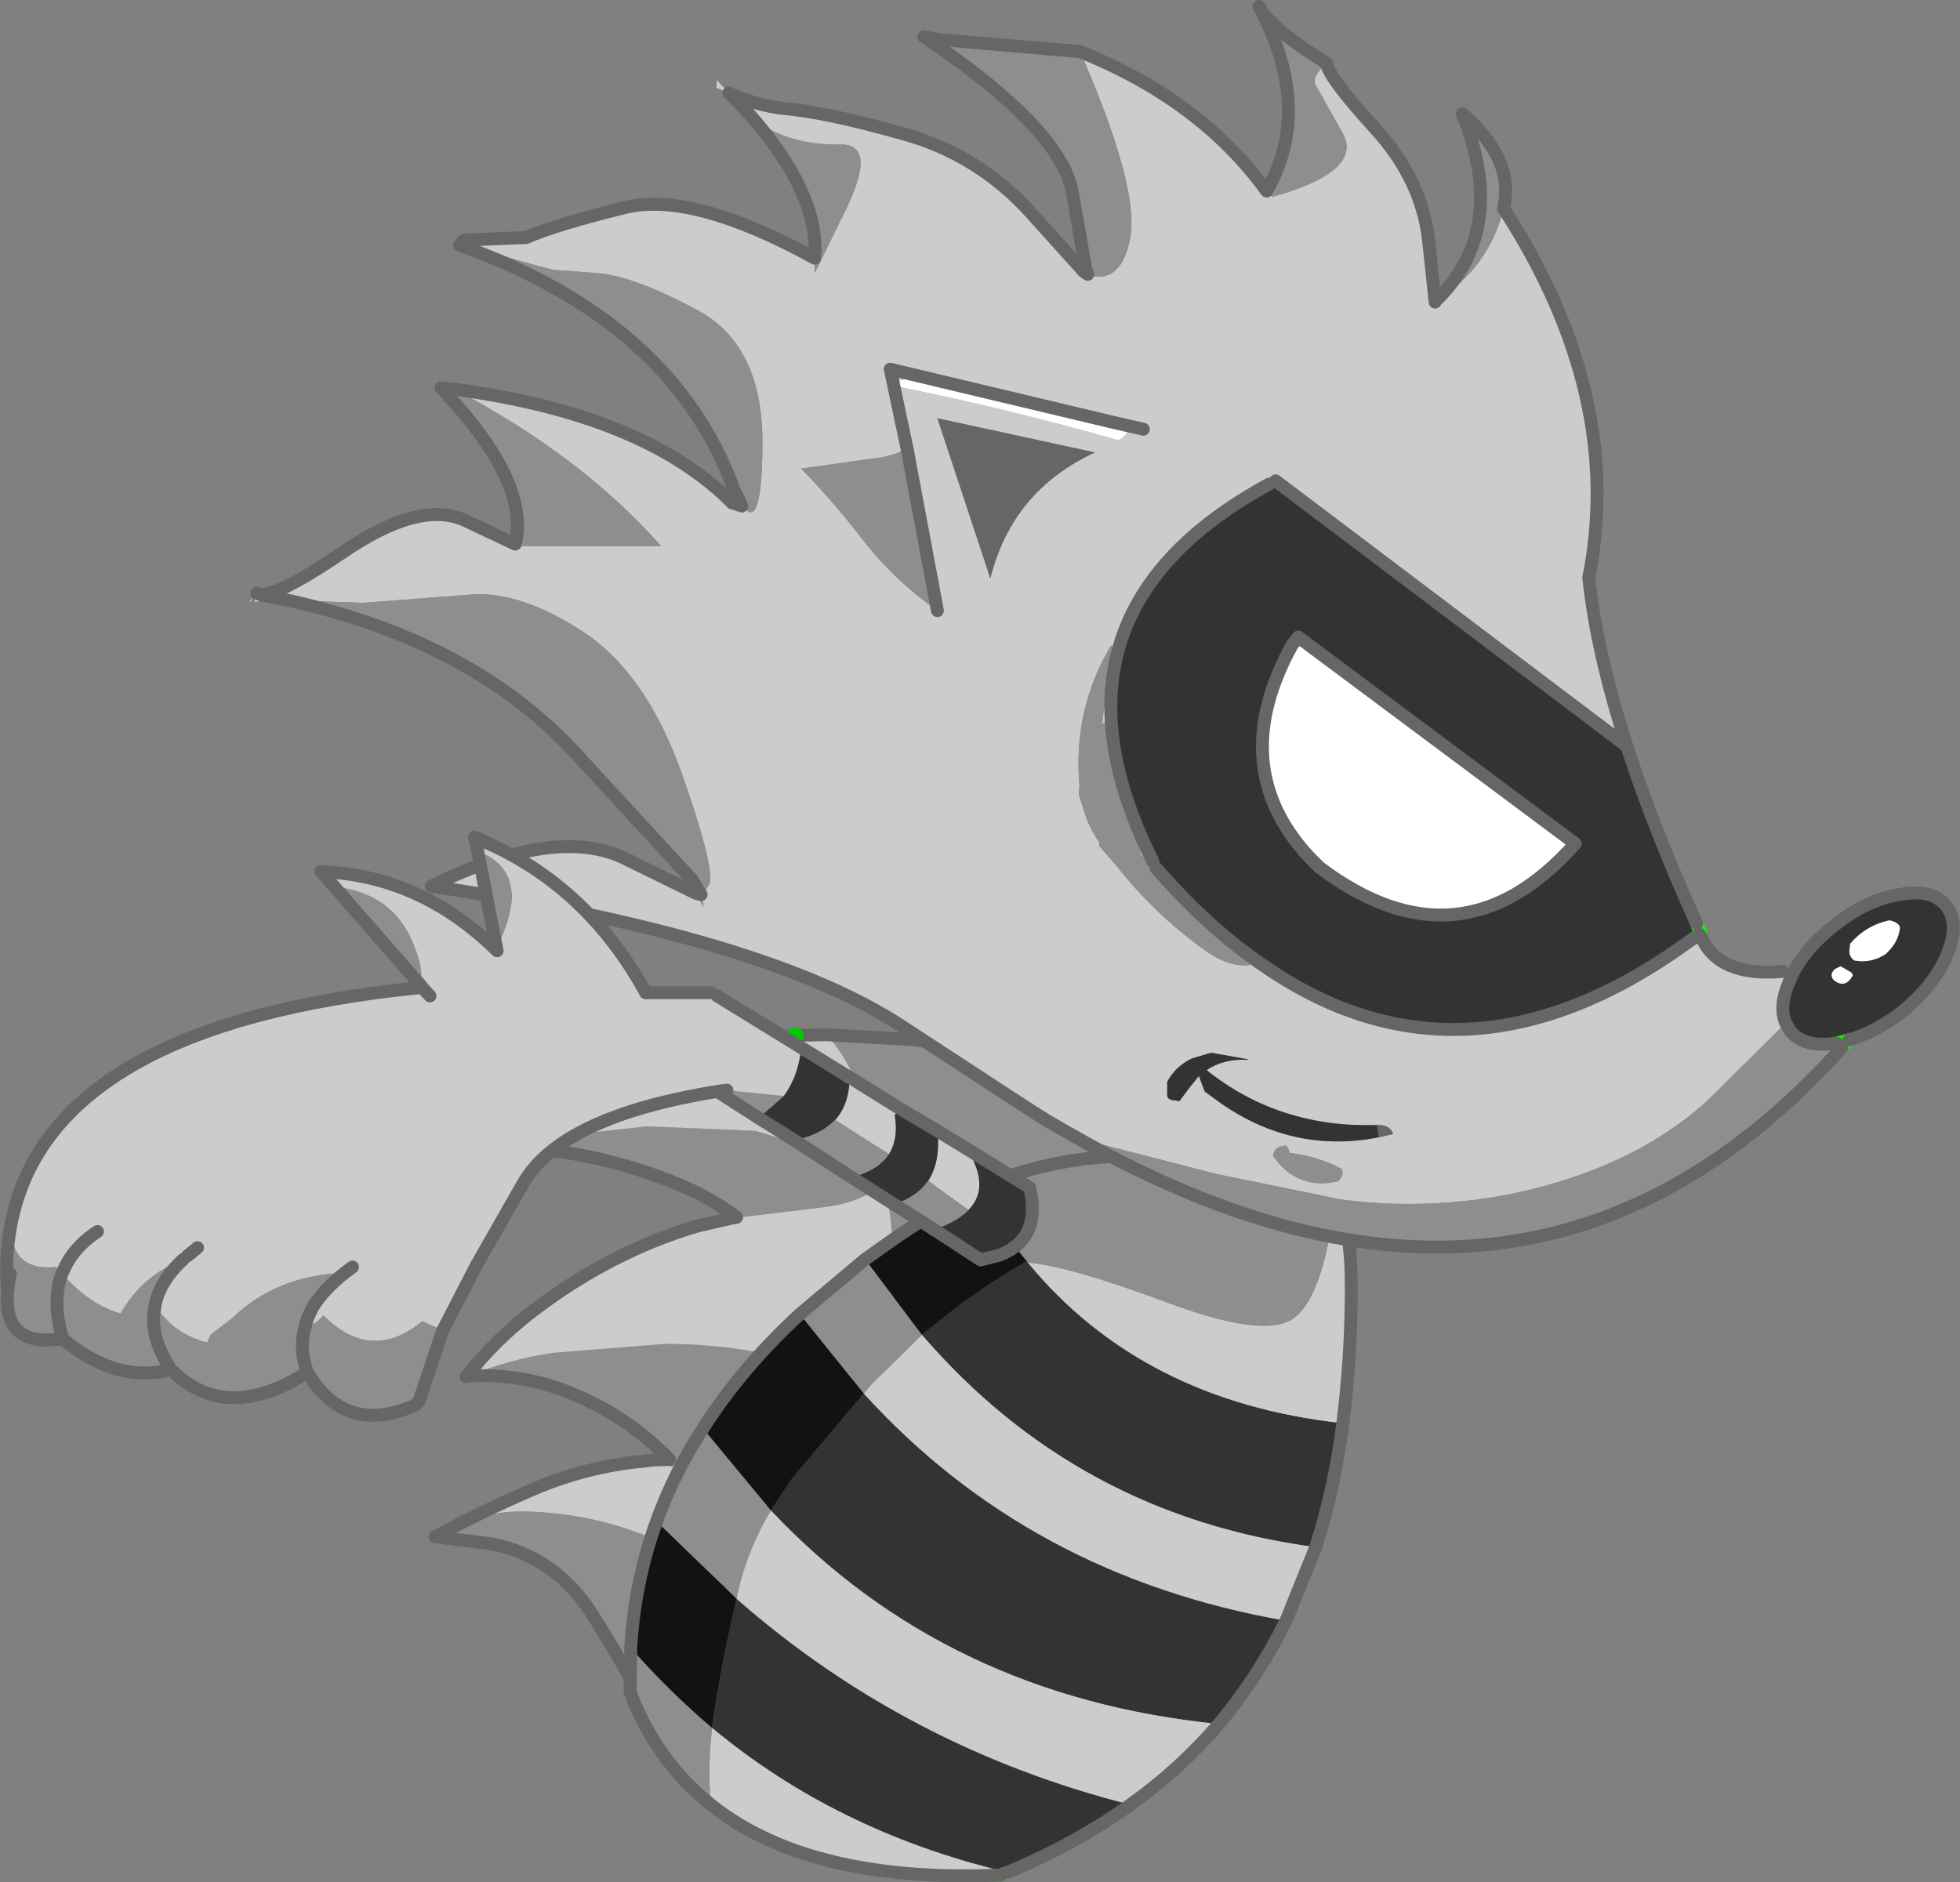 <?xml version="1.0" encoding="UTF-8" standalone="no"?>
<svg xmlns:xlink="http://www.w3.org/1999/xlink" height="145.8px" width="151.8px" xmlns="http://www.w3.org/2000/svg">
  <rect width="100%" height="100%" fill="#808080" stroke="none"/>
  <g transform="matrix(1.0, 0.0, 0.0, 1.0, 75.9, 86.5)">
    <path d="M-11.9 -6.35 L-5.05 -5.95 Q-0.25 -5.4 6.15 -2.15 12.5 1.05 8.0 5.2 L0.3 12.5 Q-2.95 15.65 -5.4 19.5 L-7.05 21.8 -7.7 21.45 Q-6.95 18.8 -6.75 16.05 -6.45 11.3 -7.1 6.6 L-7.25 5.45 -7.3 5.05 Q-7.95 1.45 -9.3 -1.95 -10.4 -4.8 -11.9 -6.35 M-8.25 23.15 L-8.85 23.8 Q-10.05 24.95 -11.4 25.95 -13.8 27.75 -15.7 30.05 -16.2 29.2 -17.2 28.85 -21.55 27.45 -26.15 26.7 L-25.35 26.6 -24.05 26.55 Q-27.35 23.15 -31.85 21.35 -35.65 19.85 -39.6 20.1 -36.5 18.8 -33.1 18.3 L-24.35 17.6 Q-19.45 17.6 -14.65 18.8 -10.95 19.7 -7.7 21.45 L-8.25 23.15 M-19.85 36.0 L-22.65 40.2 -26.05 45.4 Q-27.9 41.9 -30.1 38.45 -32.9 34.1 -37.8 33.1 L-41.8 32.6 Q-38.9 30.35 -34.6 30.6 -30.1 30.8 -25.9 32.45 -22.55 33.75 -19.85 36.0 M-19.4 7.9 L-18.85 7.8 Q-20.9 6.25 -23.35 5.25 -27.8 3.4 -32.6 2.7 L-32.65 1.5 -25.8 0.75 -17.4 1.1 Q-12.5 2.45 -8.6 5.3 L-8.3 5.75 Q-9.7 6.75 -12.35 7.05 L-19.4 7.9" fill="#8e8e8e" fill-rule="evenodd" stroke="none"/>
    <path d="M-37.65 1.7 Q-35.05 -0.6 -31.85 -2.25 -27.9 -4.25 -23.45 -5.15 L-14.55 -6.3 -14.35 -6.3 -14.15 -6.3 -11.9 -6.35 Q-10.4 -4.8 -9.3 -1.95 -7.95 1.45 -7.3 5.05 L-7.25 5.45 -7.1 6.6 Q-6.45 11.3 -6.75 16.05 -6.95 18.8 -7.7 21.45 L-7.05 21.8 -8.25 23.15 -7.7 21.45 Q-10.95 19.7 -14.65 18.8 -19.45 17.6 -24.35 17.6 L-33.1 18.3 Q-36.5 18.8 -39.6 20.1 L-39.8 20.15 Q-37.45 17.15 -34.3 14.8 -30.65 12.05 -26.55 10.2 -24.2 9.15 -21.8 8.45 L-19.6 7.95 -19.4 7.9 -12.35 7.05 Q-9.7 6.75 -8.3 5.75 L-8.6 5.3 Q-12.5 2.45 -17.4 1.1 L-25.8 0.75 -32.65 1.5 -32.6 2.7 -37.8 2.55 -38.7 2.65 -38.1 2.1 -37.65 1.7 M-15.7 30.05 L-17.5 32.45 -19.85 36.0 Q-22.55 33.75 -25.9 32.45 -30.1 30.8 -34.6 30.6 -38.9 30.35 -41.8 32.6 L-42.1 32.55 -42.2 32.55 Q-38.55 30.55 -34.45 28.8 -30.4 27.1 -26.15 26.7 -21.55 27.45 -17.2 28.85 -16.2 29.2 -15.7 30.05" fill="#cccccc" fill-rule="evenodd" stroke="none"/>
    <path d="M-37.65 1.7 Q-35.05 -0.6 -31.85 -2.25 -27.9 -4.25 -23.45 -5.15 L-14.55 -6.3 -14.35 -6.3 -14.15 -6.3 -11.9 -6.35 -5.05 -5.95 Q-0.25 -5.4 6.15 -2.15 12.5 1.05 8.0 5.2 L0.3 12.5 Q-2.95 15.65 -5.4 19.5 L-7.05 21.8 -8.25 23.15 M-8.85 23.8 Q-10.05 24.95 -11.4 25.95 -13.8 27.75 -15.7 30.05 L-17.5 32.45 -19.85 36.0 -22.65 40.2 -26.05 45.4 Q-27.9 41.9 -30.1 38.45 -32.9 34.1 -37.8 33.1 L-41.8 32.6 M-42.1 32.55 L-42.2 32.55 Q-38.55 30.55 -34.45 28.8 -30.4 27.1 -26.15 26.7 L-25.35 26.6 -24.05 26.55 Q-27.35 23.15 -31.85 21.35 -35.65 19.85 -39.6 20.1 L-39.8 20.15 Q-37.45 17.15 -34.3 14.8 -30.65 12.05 -26.55 10.2 -24.2 9.15 -21.8 8.45 L-19.6 7.95 -19.4 7.9 -18.85 7.8 Q-20.9 6.25 -23.35 5.25 -27.8 3.4 -32.6 2.7 L-37.8 2.55 -38.7 2.65 -38.1 2.1" fill="none" stroke="#666666" stroke-linecap="round" stroke-linejoin="round" stroke-width="1.0"/>
    <path d="M-14.55 -6.3 Q-14.35 -6.5 -14.15 -6.3" fill="none" stroke="#00cc00" stroke-linecap="round" stroke-linejoin="round" stroke-width="1.0"/>
    <path d="M28.1 23.75 Q27.45 28.85 26.0 33.35 7.55 30.9 -4.5 16.9 L-1.35 14.4 Q1.25 12.55 3.55 11.25 L3.65 11.25 3.7 11.3 Q12.55 22.05 28.1 23.75 M23.7 39.05 Q21.55 43.4 18.5 47.05 -2.6 44.95 -16.2 30.5 L-14.6 28.1 -9.0 21.45 Q3.85 35.6 23.7 39.05 M11.65 53.3 Q7.4 56.35 2.1 58.55 L1.75 58.45 Q-11.2 55.3 -20.75 47.35 L-20.6 46.2 Q-19.9 41.8 -18.85 37.35 -5.7 48.9 11.65 53.3" fill="#333333" fill-rule="evenodd" stroke="none"/>
    <path d="M26.0 33.35 L23.7 39.05 Q3.85 35.6 -9.0 21.45 L-8.45 20.8 -4.5 16.9 Q7.55 30.9 26.0 33.35 M18.5 47.05 Q15.5 50.55 11.65 53.3 -5.7 48.9 -18.85 37.35 L-18.75 36.8 Q-17.95 33.4 -16.2 30.5 -2.6 44.95 18.5 47.05 M1.65 58.75 Q-13.2 59.4 -20.85 53.3 -21.1 50.35 -20.75 47.35 -11.2 55.3 1.75 58.45 L1.65 58.75 M27.4 7.15 Q27.8 8.25 28.3 8.95 28.8 9.65 28.75 14.3 28.7 18.95 28.1 23.75 12.55 22.05 3.7 11.3 7.0 11.6 14.5 14.4 22.0 17.2 24.25 15.65 26.5 14.05 27.4 7.15" fill="#cccccc" fill-rule="evenodd" stroke="none"/>
    <path d="M-20.85 53.3 Q-24.85 50.1 -26.9 45.1 L-27.1 44.55 -27.1 44.4 -27.05 41.15 Q-24.1 44.5 -20.75 47.35 -21.1 50.35 -20.85 53.3 M-25.05 31.35 Q-23.7 27.6 -21.45 24.15 L-16.2 30.5 Q-17.95 33.4 -18.75 36.8 L-18.85 37.35 -25.05 31.35 M-13.95 15.3 L-8.9 11.05 -4.5 16.9 -8.45 20.8 -9.0 21.45 -13.95 15.3 M-0.25 5.55 Q13.2 -0.15 27.4 7.15 26.5 14.05 24.25 15.65 22.0 17.2 14.5 14.4 7.0 11.6 3.7 11.3 L3.65 11.25 Q1.5 8.6 -0.25 5.55" fill="#8e8e8e" fill-rule="evenodd" stroke="none"/>
    <path d="M-27.05 41.15 Q-26.75 36.05 -25.05 31.35 L-18.85 37.35 Q-19.9 41.8 -20.6 46.2 L-20.75 47.35 Q-24.1 44.5 -27.05 41.15 M-21.45 24.15 Q-18.5 19.5 -13.95 15.3 L-9.0 21.45 -14.6 28.1 -16.2 30.5 -21.45 24.15 M-8.9 11.05 L-6.35 9.25 Q-4.2 7.8 -1.85 6.4 L-0.25 5.55 Q1.5 8.6 3.65 11.25 L3.55 11.25 Q1.25 12.55 -1.35 14.4 L-4.5 16.9 -8.9 11.05" fill="#121212" fill-rule="evenodd" stroke="none"/>
    <path d="M2.1 58.55 L1.65 58.75" fill="none" stroke="#00ff00" stroke-linecap="round" stroke-linejoin="round" stroke-width="1.0"/>
    <path d="M28.1 23.75 Q27.45 28.85 26.0 33.35 L23.7 39.05 Q21.55 43.4 18.5 47.05 15.5 50.55 11.65 53.3 7.4 56.35 2.1 58.55 M1.65 58.75 Q-13.2 59.4 -20.85 53.3 -24.85 50.1 -26.9 45.1 L-27.1 44.55 -27.1 44.4 -27.05 41.15 Q-26.75 36.05 -25.05 31.35 -23.7 27.6 -21.45 24.15 -18.5 19.5 -13.95 15.3 L-8.9 11.05 -6.35 9.25 Q-4.2 7.8 -1.85 6.4 L-0.25 5.55 Q13.2 -0.15 27.4 7.15 27.8 8.25 28.3 8.95 28.8 9.65 28.75 14.3 28.7 18.95 28.1 23.75" fill="none" stroke="#666666" stroke-linecap="round" stroke-linejoin="round" stroke-width="1.0"/>
    <path d="M22.2 -71.7 L22.65 -71.25 Q29.8 -73.25 28.05 -76.25 L26.0 -79.9 Q25.65 -80.55 26.85 -81.6 26.95 -80.55 30.6 -76.55 34.25 -72.55 34.75 -67.8 L35.25 -63.1 35.25 -63.15 Q39.4 -65.7 40.55 -70.35 49.95 -55.85 47.15 -41.75 47.75 -36.0 50.1 -28.7 L22.9 -49.25 22.4 -49.0 Q3.8 -38.9 13.4 -19.75 L13.65 -19.25 14.85 -17.9 14.45 -18.2 12.45 -20.35 12.45 -20.4 12.45 -20.55 11.9 -21.9 Q10.95 -26.35 9.65 -30.5 9.5 -30.5 9.5 -30.4 L9.45 -30.3 Q9.7 -32.85 10.4 -35.4 L10.35 -35.6 10.2 -36.5 10.15 -36.5 Q7.2 -31.55 7.7 -25.7 L7.7 -25.5 7.65 -24.95 8.25 -23.1 Q8.6 -22.2 9.1 -21.45 L9.25 -21.25 9.25 -20.95 10.6 -19.4 Q13.5 -15.7 17.4 -12.9 19.8 -11.2 21.6 -11.95 37.65 -0.55 55.7 -14.15 L55.85 -13.95 Q57.2 -10.8 62.15 -11.25 L62.85 -10.9 62.65 -10.4 Q61.85 -8.5 62.4 -7.25 L56.35 -1.25 Q52.95 1.85 48.3 3.8 43.65 5.75 38.3 6.45 32.9 7.1 27.85 6.4 L18.35 4.45 9.2 2.1 9.05 2.5 6.9 1.3 5.25 0.35 Q4.55 -0.05 -6.05 -7.0 -16.65 -13.95 -42.5 -17.85 -32.85 -22.6 -27.5 -20.0 L-22.0 -17.3 -21.4 -16.2 Q-21.65 -17.0 -21.0 -17.95 -20.4 -18.9 -23.1 -26.6 -25.85 -34.3 -30.65 -37.5 -35.5 -40.7 -39.35 -40.45 L-47.75 -39.8 -53.6 -40.0 -55.65 -40.4 -55.9 -39.9 -56.2 -39.9 -56.0 -40.55 Q-55.0 -39.9 -49.45 -43.65 -43.35 -47.85 -39.8 -46.15 L-36.0 -44.35 -36.0 -44.2 -24.7 -44.2 Q-30.9 -51.2 -40.7 -56.35 -26.05 -54.4 -19.25 -47.6 L-19.2 -47.55 -18.45 -47.3 -18.7 -47.85 Q-16.9 -44.5 -16.85 -52.05 -16.8 -59.65 -21.75 -62.4 -26.8 -65.15 -29.75 -65.35 L-33.05 -65.6 Q-38.05 -66.85 -39.95 -67.9 L-35.15 -68.1 Q-32.85 -69.1 -27.6 -70.4 -22.35 -71.75 -12.8 -66.5 L-12.8 -65.35 -10.3 -70.45 Q-7.95 -75.4 -10.85 -75.3 -13.8 -75.25 -16.15 -76.4 L-18.0 -77.8 -19.45 -79.3 -20.4 -79.7 -20.4 -80.3 -19.45 -79.3 -19.3 -79.2 Q-17.1 -78.3 -15.2 -78.1 -11.85 -77.8 -6.0 -76.15 -0.15 -74.55 3.95 -70.0 L8.05 -65.45 7.95 -65.3 Q10.95 -64.2 11.65 -68.15 12.3 -72.1 7.75 -82.5 17.1 -78.75 22.2 -71.7 M-4.1 -83.5 L-4.35 -83.65 -3.25 -83.45 -4.1 -83.5 M-4.65 -57.35 L-4.85 -57.35 -6.35 -57.0 -6.6 -56.7 -6.6 -56.6 Q2.1 -54.85 10.7 -52.4 L11.0 -52.55 11.35 -52.9 11.45 -53.1 11.45 -53.25 11.3 -53.5 10.25 -53.8 12.65 -53.25 10.25 -53.8 Q4.65 -55.5 -1.3 -56.6 L-1.45 -56.7 Q-2.85 -57.65 -4.65 -57.35 L-6.95 -57.9 -5.65 -51.75 -6.95 -57.9 -4.65 -57.35 M-3.3 -39.2 L-5.65 -51.75 Q-6.75 -51.15 -8.15 -51.0 L-13.85 -50.2 Q-11.55 -47.85 -9.4 -45.1 -6.75 -41.6 -3.3 -39.2 M30.75 0.65 Q23.2 0.9 17.55 -3.6 18.85 -4.5 20.75 -4.4 L20.7 -4.45 17.9 -4.95 16.4 -4.5 Q15.15 -3.9 14.5 -2.7 L14.5 -2.5 14.5 -2.15 14.5 -1.95 14.5 -1.6 14.6 -1.4 14.8 -1.3 15.45 -1.2 16.15 -2.15 16.95 -3.15 17.4 -1.95 18.15 -1.4 Q24.0 2.95 30.9 1.6 L32.0 1.35 Q31.75 0.6 30.75 0.65 M0.8 -41.7 Q2.5 -48.5 8.9 -51.45 L-3.3 -54.1 0.8 -41.7 M27.75 5.0 L27.9 4.8 Q28.2 4.45 28.0 4.05 26.25 3.1 23.95 2.8 L23.95 2.65 23.75 2.25 23.65 2.25 Q22.75 2.3 22.7 3.05 24.6 5.75 27.75 5.0 M-18.0 -77.8 L-19.3 -79.2 -18.0 -77.8 M-56.55 -39.9 L-56.4 -40.2 -56.45 -39.9 -56.55 -39.9 M-56.4 -39.9 L-56.2 -40.7 -56.4 -39.9" fill="#cccccc" fill-rule="evenodd" stroke="none"/>
    <path d="M50.1 -28.7 L50.2 -28.4 Q52.2 -22.25 55.5 -14.95 L55.55 -14.85 55.7 -14.15 Q37.65 -0.55 21.6 -11.95 18.15 -14.35 14.85 -17.9 L13.65 -19.25 13.4 -19.75 Q3.8 -38.9 22.4 -49.0 L22.9 -49.25 50.1 -28.7 M62.85 -10.9 Q63.9 -13.05 66.15 -14.8 68.65 -16.8 71.2 -17.2 73.75 -17.7 74.85 -16.3 75.9 -14.95 74.9 -12.55 73.9 -10.15 71.45 -8.15 69.4 -6.55 67.3 -5.95 L66.35 -5.7 Q63.8 -5.3 62.75 -6.65 L62.4 -7.25 Q61.85 -8.5 62.65 -10.4 L62.85 -10.9 M24.15 -36.5 Q19.0 -27.1 25.5 -20.1 L26.3 -19.3 Q37.2 -11.1 46.1 -21.15 L24.65 -37.15 24.15 -36.5 M30.9 1.6 Q24.0 2.95 18.15 -1.4 L17.4 -1.95 16.95 -3.15 16.15 -2.15 15.45 -1.2 14.8 -1.3 14.6 -1.4 14.5 -1.6 14.5 -1.95 14.5 -2.15 14.5 -2.5 14.5 -2.7 Q15.15 -3.9 16.4 -4.5 L17.9 -4.95 20.7 -4.45 20.75 -4.4 Q18.85 -4.5 17.55 -3.6 23.2 0.9 30.75 0.65 L30.9 1.6 M66.25 -11.45 Q65.75 -11.05 66.1 -10.6 67.0 -9.85 67.6 -10.95 L67.5 -11.15 66.65 -11.65 66.25 -11.45 M71.25 -14.65 L71.2 -14.8 Q70.9 -15.15 70.4 -15.2 68.6 -14.8 67.4 -13.4 L67.35 -13.0 Q67.25 -12.45 67.7 -12.1 69.0 -11.85 70.15 -12.6 L70.3 -12.75 Q71.15 -13.6 71.25 -14.65" fill="#333333" fill-rule="evenodd" stroke="none"/>
    <path d="M10.25 -53.8 L11.3 -53.5 11.45 -53.25 11.45 -53.1 11.35 -52.9 11.0 -52.55 10.7 -52.4 Q2.1 -54.85 -6.6 -56.6 L-6.6 -56.7 -6.35 -57.0 -4.85 -57.35 -4.65 -57.35 Q-2.85 -57.65 -1.45 -56.7 L-1.3 -56.6 Q4.65 -55.5 10.25 -53.8 L-4.65 -57.35 10.25 -53.8 M24.15 -36.5 L24.65 -37.15 46.1 -21.15 Q37.2 -11.1 26.3 -19.3 L25.5 -20.1 Q19.0 -27.1 24.15 -36.5 M71.25 -14.65 Q71.15 -13.6 70.3 -12.75 L70.15 -12.6 Q69.0 -11.85 67.7 -12.1 67.25 -12.45 67.35 -13.0 L67.4 -13.4 Q68.6 -14.8 70.4 -15.2 70.9 -15.15 71.2 -14.8 L71.25 -14.65 M66.25 -11.45 L66.65 -11.65 67.5 -11.15 67.6 -10.95 Q67.0 -9.85 66.1 -10.6 65.75 -11.05 66.25 -11.45" fill="#ffffff" fill-rule="evenodd" stroke="none"/>
    <path d="M30.75 0.65 Q31.75 0.6 32.0 1.35 L30.9 1.6 30.75 0.65 M0.8 -41.7 L-3.3 -54.1 8.9 -51.45 Q2.5 -48.5 0.8 -41.7" fill="#666666" fill-rule="evenodd" stroke="none"/>
    <path d="M8.35 -65.25 L8.2 -65.6 Q8.4 -65.8 8.4 -65.25 L8.35 -65.25" fill="#afafaf" fill-rule="evenodd" stroke="none"/>
    <path d="M22.2 -71.7 Q25.85 -78.1 21.6 -86.0 22.6 -84.2 26.85 -81.6 25.65 -80.55 26.0 -79.9 L28.05 -76.25 Q29.8 -73.25 22.65 -71.25 L22.2 -71.7 M35.25 -63.15 Q41.0 -68.65 37.35 -77.7 41.45 -74.15 40.55 -70.35 39.4 -65.7 35.25 -63.15 M66.75 -5.35 Q43.15 20.95 9.05 2.5 L9.2 2.1 18.35 4.45 27.85 6.4 Q32.9 7.1 38.3 6.45 43.65 5.75 48.3 3.8 52.95 1.85 56.35 -1.25 L62.4 -7.25 62.75 -6.65 Q63.8 -5.3 66.35 -5.7 L66.75 -5.35 M-22.0 -17.3 L-21.6 -17.2 -22.3 -18.35 -31.55 -28.4 Q-39.55 -36.9 -53.6 -40.0 L-47.75 -39.8 -39.35 -40.45 Q-35.5 -40.7 -30.65 -37.5 -25.85 -34.3 -23.1 -26.6 -20.4 -18.9 -21.0 -17.95 -21.65 -17.0 -21.4 -16.2 L-22.0 -17.3 M-36.0 -44.35 Q-34.8 -49.15 -41.75 -56.45 L-40.7 -56.35 Q-30.9 -51.2 -24.7 -44.2 L-36.0 -44.2 -36.0 -44.35 M-19.05 -48.55 Q-23.75 -61.6 -40.3 -67.5 L-40.85 -67.7 -39.95 -67.9 -40.3 -67.5 -39.95 -67.9 Q-38.05 -66.85 -33.05 -65.6 L-29.75 -65.35 Q-26.8 -65.15 -21.75 -62.4 -16.8 -59.65 -16.85 -52.05 -16.9 -44.5 -18.7 -47.85 L-19.05 -48.55 M-12.8 -66.5 Q-12.4 -71.55 -18.0 -77.8 L-16.15 -76.4 Q-13.8 -75.25 -10.85 -75.3 -7.95 -75.4 -10.3 -70.45 L-12.8 -65.35 -12.8 -66.5 M8.05 -65.45 L8.35 -65.25 8.4 -65.25 Q8.4 -65.8 8.2 -65.6 L7.15 -71.6 Q6.3 -76.45 -4.1 -83.5 L-3.25 -83.45 7.75 -82.5 Q12.3 -72.1 11.65 -68.15 10.95 -64.2 7.95 -65.3 L8.05 -65.45 M-5.65 -51.75 L-3.3 -39.2 Q-6.75 -41.6 -9.4 -45.1 -11.55 -47.85 -13.85 -50.2 L-8.15 -51.0 Q-6.75 -51.15 -5.65 -51.75 M21.6 -11.95 Q19.8 -11.2 17.4 -12.9 13.5 -15.7 10.6 -19.4 L9.25 -20.95 9.25 -21.25 9.1 -21.45 Q8.6 -22.2 8.25 -23.1 L7.65 -24.95 7.7 -25.5 7.7 -25.7 Q7.2 -31.55 10.15 -36.5 L10.2 -36.5 10.35 -35.6 10.4 -35.4 Q9.7 -32.85 9.45 -30.3 L9.5 -30.4 Q9.5 -30.5 9.65 -30.5 10.95 -26.35 11.9 -21.9 L12.45 -20.55 12.45 -20.4 12.45 -20.35 14.45 -18.2 14.85 -17.9 Q18.15 -14.35 21.6 -11.95 M27.75 5.0 Q24.6 5.75 22.7 3.05 22.75 2.3 23.65 2.25 L23.75 2.25 23.95 2.65 23.95 2.8 Q26.25 3.1 28.0 4.05 28.2 4.45 27.9 4.8 L27.75 5.0" fill="#8e8e8e" fill-rule="evenodd" stroke="none"/>
    <path d="M55.5 -14.95 L55.8 -14.3 55.85 -13.95 55.75 -14.2 55.7 -14.15 M67.3 -5.95 L66.75 -5.35 M55.55 -14.85 L55.5 -14.95 M55.55 -14.85 L55.75 -14.2 55.8 -14.3" fill="none" stroke="#00ff00" stroke-linecap="round" stroke-linejoin="round" stroke-width="1.0"/>
    <path d="M-19.25 -47.6 L-19.05 -48.55 M67.3 -5.95 L66.35 -5.7 M-19.2 -47.55 L-19.25 -47.6" fill="none" stroke="#00ff00" stroke-linecap="round" stroke-linejoin="round" stroke-width="1.0"/>
    <path d="M26.85 -81.6 Q22.6 -84.2 21.6 -86.0 25.85 -78.1 22.2 -71.7 17.1 -78.75 7.75 -82.5 L-3.25 -83.45 -4.35 -83.65 -4.1 -83.5 Q6.3 -76.45 7.15 -71.6 L8.2 -65.6 8.35 -65.25 8.05 -65.45 3.95 -70.0 Q-0.15 -74.55 -6.0 -76.15 -11.85 -77.8 -15.2 -78.1 -17.1 -78.3 -19.3 -79.2 L-18.0 -77.8 Q-12.4 -71.55 -12.8 -66.5 -22.35 -71.75 -27.6 -70.4 -32.85 -69.1 -35.15 -68.1 L-39.95 -67.9 -40.3 -67.5 Q-23.75 -61.6 -19.05 -48.55 L-18.7 -47.85 -18.45 -47.3 -19.2 -47.55 M26.85 -81.6 Q26.95 -80.55 30.6 -76.55 34.25 -72.55 34.75 -67.8 L35.25 -63.1 35.25 -63.15 Q41.0 -68.65 37.35 -77.7 41.45 -74.15 40.55 -70.35 49.95 -55.85 47.15 -41.75 47.75 -36.0 50.1 -28.7 L50.2 -28.4 Q52.2 -22.25 55.5 -14.95 M55.85 -13.95 Q57.2 -10.8 62.15 -11.25 M62.85 -10.9 Q63.9 -13.05 66.15 -14.8 68.65 -16.8 71.2 -17.2 73.75 -17.7 74.85 -16.3 75.9 -14.95 74.9 -12.55 73.9 -10.15 71.45 -8.15 69.4 -6.55 67.3 -5.95 M66.75 -5.35 Q43.15 20.95 9.05 2.5 L6.9 1.3 5.25 0.35 Q4.55 -0.05 -6.05 -7.0 -16.65 -13.95 -42.5 -17.85 -32.85 -22.6 -27.5 -20.0 L-22.0 -17.3 -21.6 -17.2 -22.3 -18.35 -31.55 -28.4 Q-39.55 -36.9 -53.6 -40.0 L-55.65 -40.4 M-56.0 -40.55 Q-55.0 -39.9 -49.45 -43.65 -43.35 -47.85 -39.8 -46.15 L-36.0 -44.35 Q-34.8 -49.15 -41.75 -56.45 L-40.7 -56.35 Q-26.05 -54.4 -19.25 -47.6 M-19.45 -79.3 L-19.3 -79.2 M-4.65 -57.35 L-6.95 -57.9 -5.65 -51.75 -3.3 -39.2 M10.25 -53.8 L12.65 -53.25 M24.15 -36.5 Q19.0 -27.1 25.5 -20.1 L26.3 -19.3 Q37.2 -11.1 46.1 -21.15 L24.65 -37.15 24.15 -36.5 M22.9 -49.25 L50.1 -28.7 M14.85 -17.9 L13.65 -19.25 M13.4 -19.75 Q3.8 -38.9 22.4 -49.0 M21.6 -11.95 Q18.15 -14.35 14.85 -17.9 M66.35 -5.7 Q63.8 -5.3 62.75 -6.65 L62.4 -7.25 Q61.85 -8.5 62.65 -10.4 L62.85 -10.9 M55.7 -14.15 Q37.65 -0.55 21.6 -11.95 M10.25 -53.8 L-4.65 -57.35" fill="none" stroke="#666666" stroke-linecap="round" stroke-linejoin="round" stroke-width="1.0"/>
    <path d="M-60.6 10.15 L-61.4 10.8 -60.6 10.15 M-71.1 12.15 L-71.0 11.95 Q-70.25 10.15 -68.35 8.9 -70.25 10.15 -71.0 11.95 L-71.6 11.65 Q-75.25 12.0 -75.0 8.1 -71.85 -7.15 -43.3 -10.0 L-43.2 -10.0 -43.3 -10.15 Q-43.1 -11.55 -43.9 -13.4 -45.5 -17.35 -50.0 -17.8 L-51.05 -19.0 -49.9 -18.9 -49.85 -18.9 Q-42.95 -18.25 -37.5 -12.95 L-37.4 -12.85 -37.45 -13.1 Q-34.5 -18.9 -38.9 -20.55 L-39.15 -21.65 -38.55 -21.4 -38.5 -21.35 Q-30.55 -17.95 -26.0 -9.8 L-25.9 -9.6 -20.85 -9.6 -20.35 -9.35 -13.85 -5.35 Q-14.05 -3.15 -15.2 -1.6 L-19.6 -2.05 -20.05 -2.0 -20.35 -1.95 Q-32.45 0.0 -35.4 5.2 L-39.05 11.6 -41.6 16.55 -43.2 15.85 Q-47.15 19.1 -50.85 15.4 L-51.35 15.9 -52.3 16.4 -52.1 15.65 -51.7 14.8 Q-50.85 13.4 -49.2 12.1 -54.5 12.3 -57.9 15.6 L-59.6 16.9 -59.85 17.5 Q-62.35 16.9 -63.9 14.65 -63.55 12.75 -61.7 11.05 -64.95 12.35 -66.55 15.25 -68.95 14.6 -71.1 12.15 M-48.6 11.65 L-49.2 12.1 -48.6 11.65 M-10.1 -3.05 L-6.25 -0.65 -6.6 -0.1 Q-6.3 1.7 -7.05 2.9 L-11.2 0.25 Q-10.1 -1.0 -10.1 -3.05 M-3.3 1.1 L-1.0 2.5 Q0.85 5.5 -0.9 7.25 L-3.75 5.15 -4.0 4.95 Q-3.05 3.5 -3.3 1.1 M-42.6 -9.35 L-43.2 -10.0 -42.6 -9.35" fill="#cccccc" fill-rule="evenodd" stroke="none"/>
    <path d="M-13.85 -5.35 L-10.2 -3.1 -10.1 -3.05 Q-10.1 -1.0 -11.2 0.25 -12.3 1.4 -14.35 1.85 L-17.15 0.1 -15.2 -1.6 Q-14.05 -3.15 -13.85 -5.35 M-6.25 -0.65 L-3.3 1.1 Q-3.05 3.5 -4.0 4.95 -4.85 6.2 -6.65 6.8 L-9.95 4.7 Q-7.9 4.15 -7.05 2.9 -6.3 1.7 -6.6 -0.1 L-6.25 -0.65 M-1.0 2.5 L3.85 5.5 3.9 5.7 Q4.7 9.55 1.45 10.75 L0.05 11.1 -3.55 8.75 Q-1.75 8.15 -0.9 7.25 0.85 5.5 -1.0 2.5" fill="#333333" fill-rule="evenodd" stroke="none"/>
    <path d="M-71.0 11.95 L-71.1 12.15 Q-68.95 14.6 -66.55 15.25 -64.95 12.35 -61.7 11.05 -63.55 12.75 -63.9 14.65 -62.35 16.9 -59.85 17.5 L-59.6 16.9 -57.9 15.6 Q-54.5 12.3 -49.2 12.1 -50.85 13.4 -51.7 14.8 L-52.1 15.65 -52.3 16.4 -51.35 15.9 -50.85 15.4 Q-47.15 19.1 -43.2 15.85 L-41.6 16.55 -43.45 22.05 -43.75 22.35 Q-49.15 24.75 -52.1 19.8 -58.4 23.85 -62.65 19.6 -66.9 20.7 -71.05 17.2 -76.35 18.05 -75.1 12.15 L-75.35 13.15 Q-75.5 10.45 -75.0 8.1 -75.25 12.0 -71.6 11.65 L-71.0 11.95 M-43.3 -10.15 L-50.0 -17.8 Q-45.5 -17.35 -43.9 -13.4 -43.1 -11.55 -43.3 -10.15 M-37.45 -13.1 L-38.9 -20.55 Q-34.5 -18.9 -37.45 -13.1 M-3.55 8.75 L-3.7 8.65 -6.65 6.8 Q-4.85 6.2 -4.0 4.95 L-3.75 5.15 -0.9 7.25 Q-1.75 8.15 -3.55 8.75 M-9.95 4.7 L-14.35 1.85 Q-12.3 1.4 -11.2 0.25 L-7.05 2.9 Q-7.9 4.15 -9.95 4.7 M-17.15 0.1 L-20.35 -1.95 -20.05 -2.0 -19.6 -2.05 -15.2 -1.6 -17.15 0.1 M-71.05 17.2 Q-71.9 14.3 -71.1 12.15 -71.9 14.3 -71.05 17.2 M-63.9 14.65 L-64.0 15.45 Q-64.1 17.4 -62.65 19.6 -64.1 17.4 -64.0 15.45 L-63.9 14.65 M-52.3 16.4 Q-52.75 18.0 -52.1 19.8 -52.75 18.0 -52.3 16.4" fill="#8e8e8e" fill-rule="evenodd" stroke="none"/>
    <path d="M-10.2 -3.1 L-10.1 -3.05 M-3.55 8.75 L-3.7 8.65" fill="none" stroke="#00ff00" stroke-linecap="round" stroke-linejoin="round" stroke-width="1.0"/>
    <path d="M-61.4 10.8 L-60.6 10.15 M-71.0 11.95 L-71.1 12.15 Q-71.9 14.3 -71.05 17.2 -76.35 18.05 -75.1 12.15 M-61.7 11.05 Q-63.55 12.75 -63.9 14.65 L-64.0 15.45 Q-64.1 17.4 -62.65 19.6 -66.9 20.7 -71.05 17.2 M-49.2 12.1 L-48.6 11.65 M-75.35 13.15 Q-75.5 10.45 -75.0 8.1 -71.85 -7.15 -43.3 -10.0 L-43.2 -10.0 -43.3 -10.15 -50.0 -17.8 -51.05 -19.0 -49.9 -18.9 -49.85 -18.9 Q-42.95 -18.25 -37.5 -12.95 L-37.4 -12.85 -37.45 -13.1 -38.9 -20.55 -39.15 -21.65 -38.55 -21.4 -38.5 -21.35 Q-30.55 -17.95 -26.0 -9.8 L-25.9 -9.6 -20.85 -9.6 M-20.35 -9.35 L-13.85 -5.35 -10.2 -3.1 M-10.1 -3.05 L-6.25 -0.65 -3.3 1.1 -1.0 2.5 3.85 5.5 3.9 5.7 Q4.7 9.55 1.45 10.75 L0.05 11.1 -3.55 8.75 M-3.7 8.65 L-6.65 6.8 -9.95 4.7 -14.35 1.85 -17.15 0.1 -20.35 -1.95 Q-32.45 0.0 -35.4 5.2 L-39.05 11.6 -41.6 16.55 -43.45 22.05 -43.75 22.35 Q-49.15 24.75 -52.1 19.8 -58.4 23.85 -62.65 19.6 M-71.0 11.95 Q-70.25 10.15 -68.35 8.9 M-43.2 -10.0 L-42.6 -9.35 M-20.35 -1.95 L-20.05 -2.0 -19.6 -2.05 M-52.1 19.8 Q-52.75 18.0 -52.3 16.4 L-52.1 15.65 -51.7 14.8 Q-50.85 13.4 -49.2 12.1" fill="none" stroke="#666666" stroke-linecap="round" stroke-linejoin="round" stroke-width="1.0"/>
  </g>
</svg>
